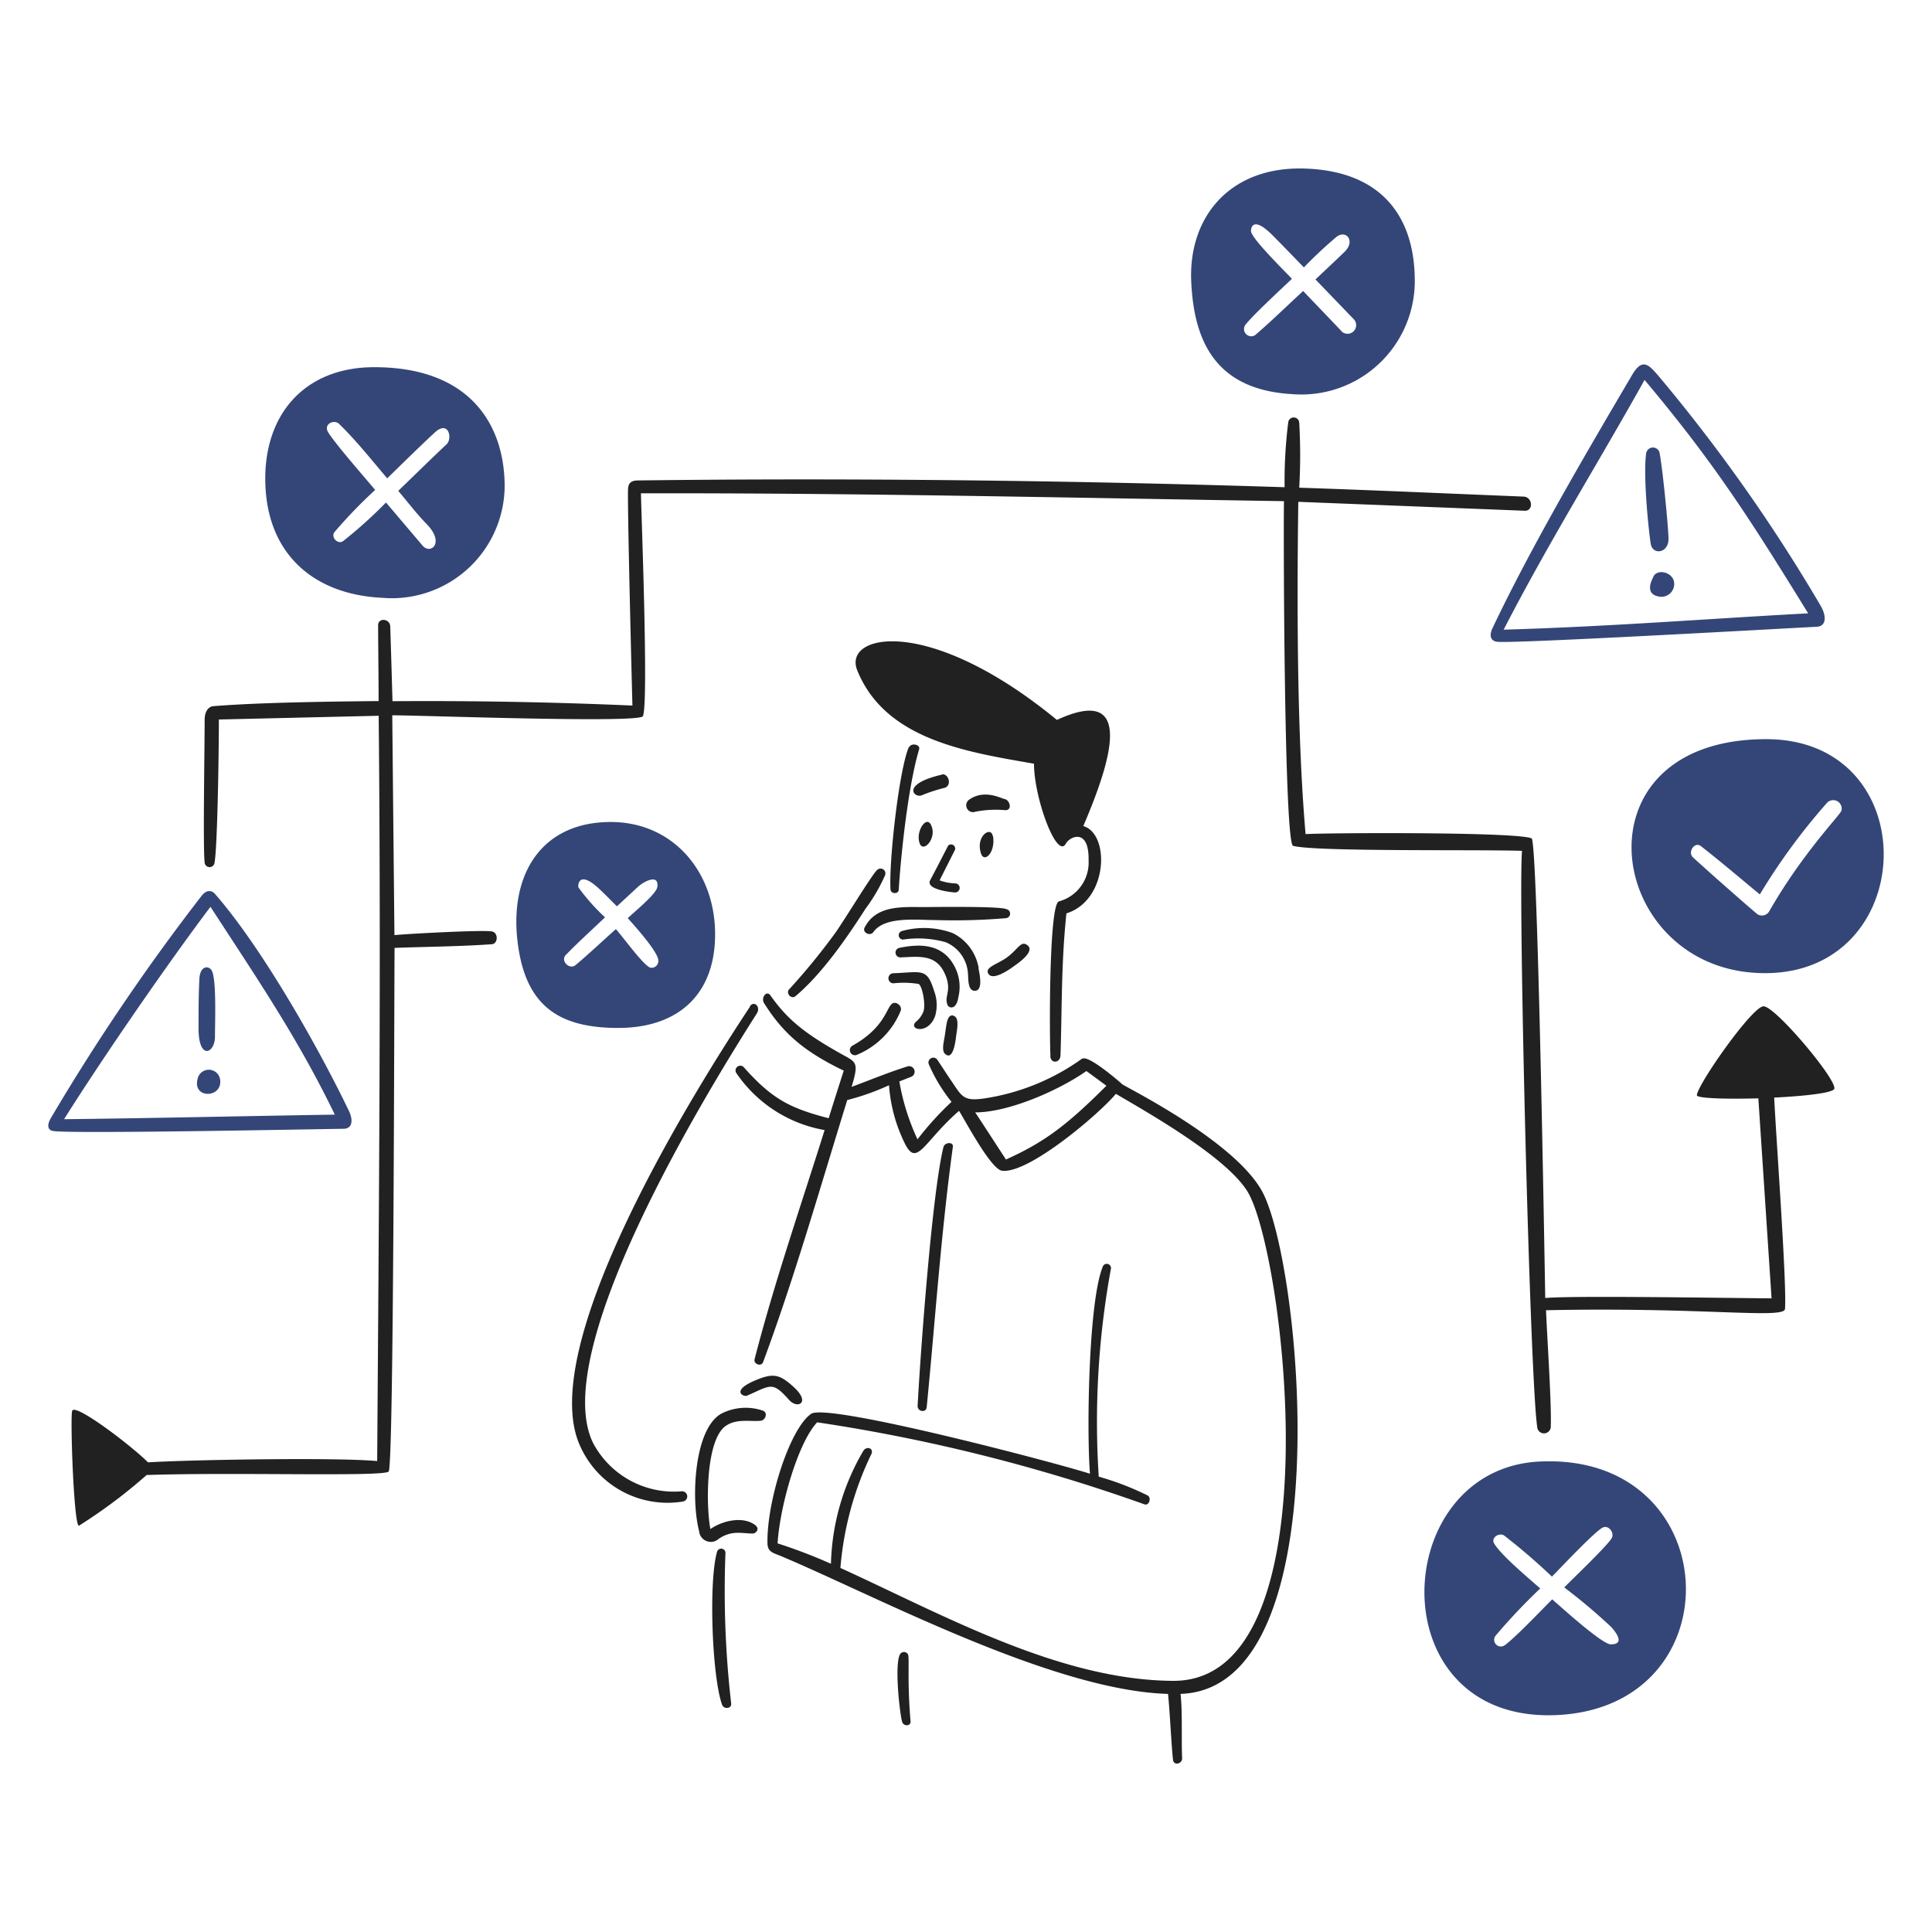 <svg viewBox="0 0 300 300" height="300" width="300" xmlns="http://www.w3.org/2000/svg">,,,,,,,,,,,,<g transform="matrix(1.5,0,0,1.5,0,0)"><path d="M5.28,115.718c-.415.7-.394,1.267.233,1.365,1.95.3,26.175-.176,30.04-.232.964,0,1.007-.944.563-1.858-3.21-6.682-9.054-16.96-13.869-22.465-.289-.331-.845-.507-1.408.246A221.888,221.888,0,0,0,5.28,115.718Zm17.509-3.929c.243,1.9-2.872,1.986-2.337-.084a1.182,1.182,0,0,1,2.337.084Zm-.535-4.47c0,1.746-1.739,2.506-1.7-.965,0-1.668,0-3.337.085-5,.07-1.407.943-1.407,1.26-.921C22.437,101.271,22.25,105.988,22.254,107.319Zm-15.622,8.54c4.182-6.646,10.976-16.453,15.157-21.987,4.774,7.363,9,13.51,12.87,21.515C25.683,115.527,15.615,115.759,6.632,115.859Z" fill="#344678"></path><path d="M168.956,38.811c-4.752,8.075-10.483,17.84-14.453,26.218-.395.823-.141,1.344.493,1.408,1.7.2,29.146-1.352,33.088-1.556.95-.05,1.056-1.063.352-2.239a173.8,173.8,0,0,0-16.727-23.7C170.7,37.776,170.033,36.981,168.956,38.811ZM173.3,60.269a1.326,1.326,0,0,1-1.69,1.458c-1.408-.317-.535-1.817-.5-1.922C171.448,58.8,173.156,59.2,173.3,60.269Zm-1.514-13.446c.308,1.528.887,7.315.937,8.892s-1.655,1.795-1.845.556c-.31-2.112-.781-7.414-.458-9.385A.707.707,0,0,1,171.786,46.823Zm-16.129,18.36c4.633-9,9.892-17.424,14.587-25.851,7.287,8.667,10.976,14.5,16.939,24.162C177.411,64.008,166.682,64.867,155.657,65.183Z" fill="#344678"></path><path d="M182.825,76.518c-19.93.013-16.72,22.972-1.408,24.17C198.736,102.039,199.806,76.508,182.825,76.518Zm7.807,7.378c-.1.457-3.935,4.266-7.476,10.427a.874.874,0,0,1-1.186.343c-.179-.1-4.985-4.315-6.72-5.919-.563-.521.162-1.676.837-1.148,2.07,1.612,4.063,3.323,6.09,4.992a64.464,64.464,0,0,1,6.971-9.5A.88.88,0,0,1,190.632,83.9Z" fill="#344678"></path><path d="M159.34,151.3c-15.651.795-16.672,27.182,1.914,26.239S178.629,150.319,159.34,151.3Zm7.412,18.924c-.9,0-5.118-3.837-6.068-4.66-1.162,1.161-3.858,4-4.928,4.759a.69.69,0,0,1-.929-1,61.774,61.774,0,0,1,4.618-4.886c-1.282-1.133-3.957-3.358-4.752-4.618-.4-.627.458-1.176.992-.88a64.17,64.17,0,0,1,4.971,4.273c.774-.781,4.393-4.632,5.237-5.069.613-.317,1.239.5.965,1.056-.373.74-4.224,4.4-4.928,5.133a59.411,59.411,0,0,1,4.879,4.111C167.442,169.166,168.146,170.222,166.752,170.222Z" fill="#344678"></path><path d="M123.315,29.138c.268,6.02,2.4,11.187,10.405,11.659a11.745,11.745,0,0,0,12.736-11.926c-.064-6.125-3.132-11.1-11.264-11.419C127.4,17.148,123.015,22.387,123.315,29.138Zm15.537,5.118L134.9,30.124c-1.655,1.521-3.26,3.105-4.97,4.569a.747.747,0,0,1-1.021-1.049c.774-1.007,3.717-3.717,4.829-4.78-.7-.761-3.949-3.929-4.224-4.858-.049-.162,0-1.866,2.2.331,1.1,1.1,2.175,2.232,3.266,3.344a44.972,44.972,0,0,1,3.373-3.161c1.02-.774,1.979.444.837,1.549-1,.964-2.006,1.908-3.013,2.858l3.971,4.126a.889.889,0,0,1-1.3,1.218Z" fill="#344678"></path><path d="M52.224,49.611c-.268-6.012-3.872-11.6-13.482-11.6-7.336,0-11.6,5.069-11.264,12.32s5.2,11.222,12.074,11.553A11.681,11.681,0,0,0,52.224,49.611Zm-6-3.612c-1.686,1.581-3.33,3.21-5,4.816.986,1.147,1.894,2.372,2.957,3.449,1.908,1.957.38,3.182-.436,2.218q-1.891-2.229-3.788-4.464a46.651,46.651,0,0,1-4.449,4.006c-.542.366-1.275-.408-.894-.929a50.178,50.178,0,0,1,4.224-4.379c-1.042-1.239-4.224-4.879-4.886-6-.472-.817.626-1.338,1.154-.831,1.732,1.676,3.394,3.774,4.978,5.632,1.633-1.584,3.252-3.2,4.928-4.745C46.437,43.451,46.872,45.393,46.226,46Z" fill="#344678"></path><path d="M63.227,85.093c-7.131,0-10.412,5.336-9.673,12.165s4.224,9.153,10.441,9.153,10.1-3.478,10.032-9.857S69.627,85.093,63.227,85.093Zm4.1,15.08c-.7-.211-2.816-3.154-3.57-3.992-1.408,1.246-2.745,2.528-4.174,3.724-.634.528-1.6-.45-1.007-1.049,1.3-1.344,2.7-2.6,4.055-3.893a21.384,21.384,0,0,1-2.753-3.1c-.07-.19,0-1.767,1.986,0,.7.626,1.33,1.309,2,1.957l2.168-2.007c.613-.563,2.2-1.408,2.014,0-.085.7-2.211,2.443-3.063,3.232.585.662,3.2,3.52,3.168,4.421A.7.7,0,0,1,67.325,100.173Z" fill="#344678"></path><path d="M95.64,93.9c-2.26,0-4.928-.218-6.132,2.112-.281.528.577.944.9.479,1.176-1.661,4.485-1.246,6.414-1.246a64.056,64.056,0,0,0,7.357-.2.473.473,0,0,0,0-.93C103.536,93.789,96.367,93.9,95.64,93.9Zm-4.865-3.808a.5.5,0,0,1,.838.528A17.528,17.528,0,0,1,89.6,94.069c-1.957,3.056-4.527,6.766-7.252,9.054-.436.366-1.028-.317-.661-.7A67.081,67.081,0,0,0,86.523,96.5C87.516,95.076,90.363,90.4,90.775,90.092Zm2.112,13.784c-1.246-.479-.514,2.07-4.653,4.379a.529.529,0,0,0,.408.965,8.339,8.339,0,0,0,4.611-4.619.613.613,0,0,0-.366-.7Zm8.406-3.64c.12.634.5,2.324-.386,2.331-.747,0-.649-1.268-.7-1.69a3.752,3.752,0,0,0-2.323-3.344,10.564,10.564,0,0,0-4.4-.268.451.451,0,0,1-.113-.887,8.6,8.6,0,0,1,5.245.212,4.96,4.96,0,0,1,2.7,3.646Zm-2.379.007a4.5,4.5,0,0,1,.3,2.964c-.218,1.408-.985,1.141-1.112.859-.429-.985.542-1.485-.331-3.344-.929-1.985-2.7-1.682-4.576-1.612a.5.5,0,0,1-.134-.979C95.52,97.61,97.761,97.8,98.914,100.243Zm-2.2,2.394c-.746-2.471-1.246-2-4.224-1.887a.521.521,0,1,0,0,1.042,9.558,9.558,0,0,1,2.584.064c.366.105.76,1.985.535,2.816a2.613,2.613,0,0,1-.81,1.119c-.8.8,1.3,1.366,2.007-.62A4.061,4.061,0,0,0,96.717,102.637Z" fill="#212121"></path><path d="M98.682,105.115c-.7-.1-.7,1.056-.88,2.112-.1.648-.331,1.486,0,1.838.7.7,1.042-.578,1.175-1.8.064-.528.416-2.036-.324-2.112Zm10.06,4.168c-.1-1.718-.183-15.756.887-15.974a4.164,4.164,0,0,0,3.062-4.224c.071-3.457-1.971-2.471-2.351-1.76-.922,1.718-3.3-4.689-3.3-8.265-6.808-1.2-15.382-2.422-18.3-9.673-1.514-3.753,7.371-5.787,20.67,5.139,8.117-3.738,5.632,4.224,2.731,10.99,2.767.774,2.605,7.673-1.746,9.039-.549,5.252-.45,9.772-.612,14.672,0,.816-1.014.943-1.056.091ZM94.07,77.363c-1.02,2.443-2.055,11.835-1.886,14.693,0,.479.816.549.851.056.254-3.977,1.014-10.9,2.112-14.538.155-.528-.837-.7-1.041-.211Zm12.306,20.5c-.7-.566-.964.422-2.21,1.3-.929.648-2.112.937-1.9,1.542.3.767,1.563.141,2.661-.662C105.363,99.737,107.175,98.508,106.376,97.864Z" fill="#212121"></path><path d="M112.043,109.571a23.27,23.27,0,0,1-10.067,4.126c-2.308.345-2.372-.169-3.619-1.986-.435-.647-.858-1.309-1.3-1.964a.5.5,0,0,0-.88.487,16.871,16.871,0,0,0,2.323,3.829,32.037,32.037,0,0,0-3.52,3.879,23.369,23.369,0,0,1-1.879-5.991l1.2-.472a.571.571,0,1,0-.38-1.077c-1.936.605-3.865,1.409-5.766,2.113.7-2.3.543-2.521-.591-3.148-4.224-2.323-6.026-3.794-7.821-6.336-.394-.549-.993.26-.648.81,1.915,3.048,4.069,4.991,8.251,6.99q-.792,2.451-1.563,4.928c-4.062-1.048-5.886-2.027-8.772-5.265a.493.493,0,0,0-.8.57,13.946,13.946,0,0,0,9.153,5.921c-2.45,7.807-5.224,15.847-7.251,23.725-.128.506.7.8.88.3,3.238-8.7,5.948-18.213,8.715-27.133a25.111,25.111,0,0,0,4.323-1.534,16.187,16.187,0,0,0,1.619,5.991c1.268,2.612,1.978-.176,5.632-3.338.7,1.127,3.3,6.034,4.436,6.195,2.7.374,9.976-5.786,11.8-7.955,3.6,2.112,11.265,6.463,13.56,10.011,3.844,5.914,9.384,50.816-7.617,50.753-11.8-.049-23.993-6.921-34.462-11.687a33.282,33.282,0,0,1,3.21-11.8c.261-.6-.493-.845-.831-.331a24.239,24.239,0,0,0-3.358,11.7,54.474,54.474,0,0,0-5.526-2.112c.239-3.852,2.112-10.441,4.1-12.532a179.9,179.9,0,0,1,33.884,8.491c.472.169.747-.663.332-.915a29.189,29.189,0,0,0-5.069-1.951,87.858,87.858,0,0,1,1.252-21.473.438.438,0,1,0-.844-.238c-1.471,3.6-1.668,17.03-1.316,21.409-3.056-1.007-27.176-7.385-28.865-6.2-2.225,1.535-4.6,9.06-4.52,13.376,0,.93.612,1.021,1.338,1.324,9.644,4.034,28.125,13.953,40.128,14.292.184,1.71.36,5.582.521,6.843.078.612.965.408.936-.2-.084-2,.05-4.738-.161-6.645,16.728-.55,12.532-44.509,8.448-52.013-2.872-5.273-14.214-10.842-14.488-11.1s-3.52-3.07-4.126-2.634Zm-34.426-5.385c.423-.641,1.148,0,.747.7-5.076,7.962-21.747,35.06-16.931,44.564a9.474,9.474,0,0,0,9.152,4.928.534.534,0,0,1,.1,1.062,9.9,9.9,0,0,1-10.56-5.6c-4.984-10.272,11.968-37.257,17.53-45.655ZM75.1,160.725a.444.444,0,0,0-.866-.1c-.887,3-.535,12.9.514,15.847.183.5,1.007.429.943-.134A101.941,101.941,0,0,1,75.1,160.725Zm18.9,10.56c.162.317-.1,2.725.26,6.907.042.513-.7.542-.866.076-.267-.928-.823-6.046-.211-7.04a.48.48,0,0,1,.817.036Zm3.675-52.554c.126-.493,1.049-.564.964,0-1.246,9.081-1.88,18.62-2.71,26.949-.064.612-.965.451-.937-.148.247-4.773,1.479-22.049,2.683-26.822Zm16.861-6.336c-4.091,4.083-6.393,5.828-10.4,7.638-1.064-1.626-2.112-3.259-3.183-4.878,3.52,0,8.724-2.324,11.512-4.281Z" fill="#212121"></path><path d="M98.928,91.45a5.123,5.123,0,0,1-1.661-.316c.528-1.049,1.063-2.112,1.591-3.154a.43.43,0,0,0-.7-.451c-.62,1.2-1.232,2.4-1.866,3.59-.507.965,2.168,1.254,2.619,1.268A.471.471,0,0,0,98.928,91.45ZM97.52,80.186c-4.323,1-2.879,2.45-2.112,2.147A16.245,16.245,0,0,1,97.7,81.58c.929-.2.493-1.556-.19-1.408Zm2.816,2.591a.712.712,0,0,0,.422,1.3,10.63,10.63,0,0,1,3.26-.211c.81.071.549-1.021,0-1.147C103.757,82.714,101.936,81.637,100.336,82.777Zm-3.971,2.591c.694,1.35-.753,2.95-1.147,1.971C94.739,86.142,95.865,84.393,96.365,85.368Zm6.4,1.175c-.162-1.049-1.823,0-1.2,1.845.352.957,1.5-.141,1.232-1.852Z" fill="#212121"></path><path d="M78.315,157.987c-1.2-1.071-3.387-.655-4.774.3-.436-2.112-.577-9.4,1.7-10.751,1.127-.7,2.549-.344,3.52-.464.493-.056.761-.851.2-1.048a5.531,5.531,0,0,0-4.287.316c-2.894,1.62-3.133,9.068-2.3,12.158a1.212,1.212,0,0,0,2.027.8c1.366-.921,2.408-.548,3.52-.548.352,0,.7-.479.359-.753Zm3.9-14.355c1.722,1.594.338,2.26-.528,1.288-1.746-1.957-1.859-1.535-4.365-.436-.345.148-1.76-.521.993-1.641C80.061,142.132,80.72,142.247,82.215,143.632Z" fill="#212121"></path><path d="M175.658,113.373c.078-1.12,5.7-9.152,6.893-9.2s7.6,7.575,7.335,8.532c-.119.437-3.055.761-6.223.916.2,4.224,1.323,19.346,1.119,21.88-.091,1.07-8.406-.211-24.739.134.127,3.02.578,9.68.493,11.968a.706.706,0,1,1-1.408.092c-.761-5.238-1.971-55.026-1.57-59.616-4.393-.155-21.486.113-23.7-.521-.915-.253-1.007-32.117-.943-35.679-22.156-.345-44.247-.859-66.565-.81.05,2.514.8,21.9.2,23.071-.388.753-23.233-.106-25.943-.092q.111,11.378.225,22.754c1.26-.127,9.1-.556,10.082-.38.7.126.647,1.281,0,1.323-3.352.24-6.717.254-10.068.38-.042,5.069-.077,53.646-.612,54.209s-15.967.049-25.056.359a54.239,54.239,0,0,1-7,5.245c-.535.2-.936-11.4-.7-11.9.324-.8,6.181,3.668,7.843,5.344,4.266-.268,19.452-.528,23.725-.134.176-25.746.408-51.393.155-77.153l-16.544.388c0,3.653-.155,13.432-.458,14.875a.514.514,0,0,1-1.014-.056c-.183-1.57,0-11.729,0-14.784,0-1,.5-1.359.831-1.408,4.78-.394,12.179-.486,17.178-.535,0-2.471-.042-5.055-.05-7.843,0-.824,1.225-.7,1.254.113.1,3.154.169,5.456.232,7.744q12.419-.091,24.837.45c-.049-1.908-.556-21.507-.443-22.528.063-.549.373-.767,1-.774,21.894-.282,45.056,0,66.958.7a48.483,48.483,0,0,1,.38-6.738.571.571,0,0,1,1.134.049,59.163,59.163,0,0,1,0,6.738c7.631.253,14.362.563,23.232.922.936.042,1.042,1.507.1,1.464L134.4,51.948c-.155,11.06-.12,24.394.754,34.4,1.865-.134,21.922-.253,23.4.444.633.3,1.345,44.078,1.408,47.577,2.914-.261,18.48,0,23.429.035L182.023,113.7C178.742,113.789,175.635,113.711,175.658,113.373Z" fill="#212121"></path></g></svg>